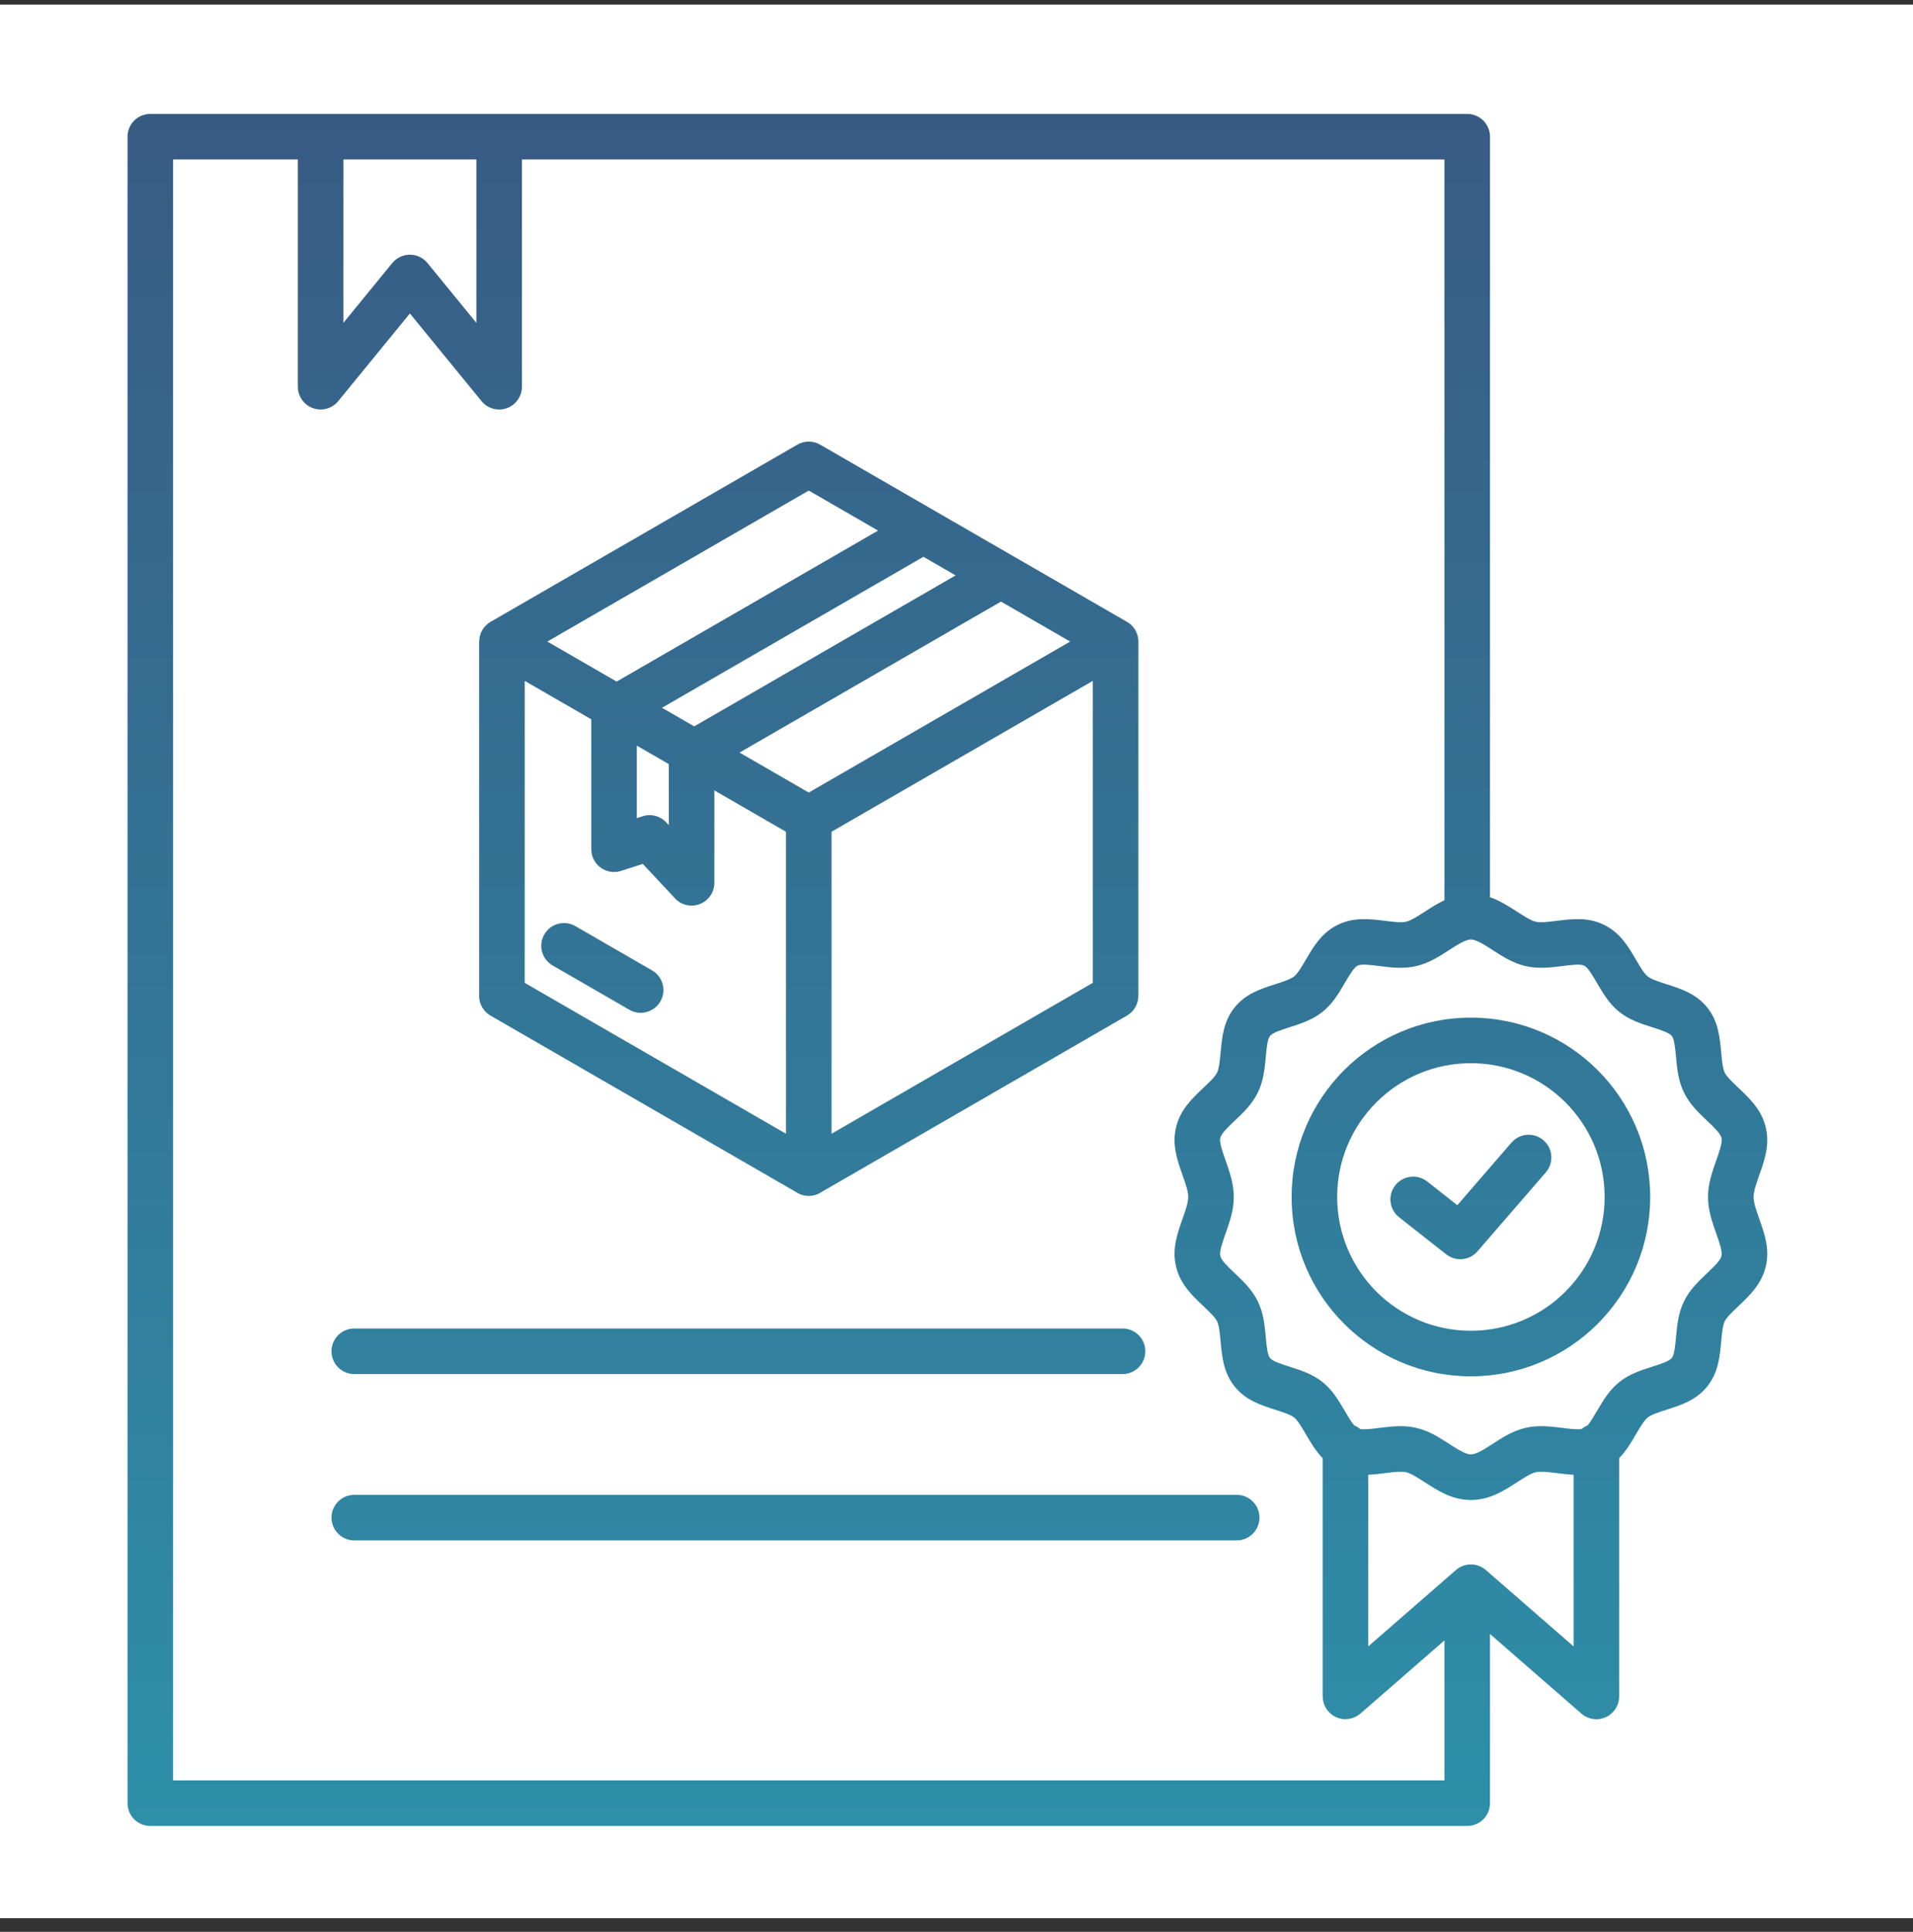 <?xml version="1.0" encoding="UTF-8"?>
<svg xmlns="http://www.w3.org/2000/svg" width="105" height="106" viewBox="0 0 105 106" fill="none">
  <rect x="0" y="0" width="105" height="106" fill="#333333" stroke="none"/>
  <rect width="105" height="105" transform="translate(0 0.25)" fill="white"></rect>
  <path fill-rule="evenodd" clip-rule="evenodd" d="M45.09 65.406C44.891 65.541 44.65 65.62 44.391 65.62C44.132 65.62 43.891 65.541 43.691 65.406L27.004 55.772C26.587 55.569 26.299 55.142 26.299 54.647V35.2H26.302C26.303 34.77 26.526 34.352 26.925 34.121L35.345 29.26L43.752 24.406C44.128 24.182 44.611 24.163 45.016 24.398L61.778 34.075C62.195 34.278 62.482 34.706 62.482 35.2V54.647H62.479C62.479 55.077 62.256 55.495 61.857 55.726L45.091 65.406L45.09 65.406ZM59.982 37.359L45.641 45.639V62.208L59.982 53.928V37.359V37.359ZM34.953 40.912V44.891L35.218 44.805C35.677 44.634 36.214 44.744 36.568 45.124L36.71 45.276V41.926L34.953 40.912H34.953ZM50.685 30.551L36.336 38.836L38.103 39.856L52.452 31.572L50.685 30.551ZM33.846 37.398L48.195 29.114L44.391 26.917L30.042 35.202L33.846 37.398ZM39.21 43.37V48.44C39.21 49.13 38.65 49.69 37.96 49.69C37.57 49.69 37.221 49.511 36.992 49.231L35.282 47.403L34.084 47.787C33.428 47.997 32.727 47.636 32.516 46.981C32.475 46.855 32.456 46.726 32.456 46.6H32.453V39.468L28.8 37.359V53.928L43.141 62.208V45.639L39.21 43.37ZM54.942 33.009L40.593 41.293L44.391 43.486L58.74 35.202L54.942 33.009ZM30.331 52.974L34.541 55.404C35.137 55.75 35.9 55.546 36.245 54.95C36.59 54.354 36.387 53.591 35.791 53.246L31.581 50.815C30.985 50.47 30.222 50.673 29.877 51.269C29.531 51.865 29.735 52.628 30.331 52.974ZM76.793 66.791C76.251 66.365 76.157 65.58 76.583 65.038C77.009 64.496 77.794 64.402 78.336 64.828L79.989 66.128L82.962 62.695C83.412 62.174 84.199 62.117 84.72 62.568C85.24 63.018 85.297 63.805 84.847 64.326L81.142 68.606L81.133 68.616C80.707 69.158 79.922 69.252 79.38 68.826L76.793 66.791ZM18.848 8.75V17.715L21.517 14.45C21.572 14.381 21.635 14.317 21.706 14.258C22.241 13.822 23.028 13.9 23.464 14.434L26.147 17.715V8.75H18.848ZM85.925 60.487C84.597 59.159 82.761 58.337 80.734 58.337C78.707 58.337 76.872 59.159 75.544 60.487C74.216 61.815 73.394 63.65 73.394 65.677C73.394 67.704 74.216 69.54 75.544 70.868C76.872 72.196 78.707 73.018 80.734 73.018C82.761 73.018 84.597 72.196 85.925 70.868C87.253 69.54 88.075 67.704 88.075 65.677C88.075 63.65 87.253 61.815 85.925 60.487ZM80.734 55.837C78.017 55.837 75.557 56.938 73.776 58.719C71.996 60.5 70.894 62.96 70.894 65.677C70.894 68.395 71.995 70.855 73.776 72.636C75.557 74.416 78.017 75.518 80.734 75.518C83.452 75.518 85.912 74.416 87.693 72.636C89.474 70.855 90.575 68.395 90.575 65.677C90.575 62.96 89.474 60.5 87.693 58.719C85.912 56.938 83.452 55.837 80.734 55.837ZM19.445 75.395C18.755 75.395 18.195 74.835 18.195 74.144C18.195 73.454 18.755 72.894 19.445 72.894H61.613C62.304 72.894 62.863 73.454 62.863 74.144C62.863 74.835 62.304 75.395 61.613 75.395H19.445ZM19.445 84.521C18.755 84.521 18.195 83.962 18.195 83.271C18.195 82.581 18.755 82.021 19.445 82.021H67.879C68.57 82.021 69.129 82.581 69.129 83.271C69.129 83.962 68.57 84.521 67.879 84.521H19.445ZM75.098 80.919V90.338L79.684 86.347C79.702 86.33 79.721 86.314 79.74 86.298L79.903 86.157C80.365 85.743 81.075 85.729 81.555 86.147L86.371 90.338V80.919C86.061 80.906 85.751 80.867 85.441 80.829C85 80.774 84.557 80.719 84.289 80.781C84.024 80.844 83.654 81.082 83.281 81.322C82.524 81.81 81.758 82.304 80.734 82.304C79.711 82.304 78.945 81.81 78.188 81.322C77.815 81.082 77.445 80.844 77.18 80.781C76.912 80.719 76.469 80.774 76.028 80.829C75.718 80.867 75.408 80.906 75.098 80.919V80.919ZM79.281 90.01L74.694 94.003C74.66 94.032 74.624 94.06 74.588 94.085C74.069 94.469 73.335 94.394 72.906 93.898C72.702 93.662 72.602 93.372 72.602 93.083H72.598V80.008C72.213 79.616 71.938 79.146 71.663 78.677C71.447 78.309 71.232 77.942 71.031 77.78C70.83 77.619 70.427 77.49 70.023 77.361C69.198 77.097 68.373 76.834 67.765 76.076C67.155 75.317 67.075 74.455 66.995 73.591C66.956 73.162 66.915 72.731 66.801 72.497C66.69 72.272 66.374 71.973 66.057 71.672C65.419 71.068 64.777 70.46 64.548 69.486C64.323 68.527 64.617 67.697 64.913 66.857C65.066 66.425 65.219 65.99 65.219 65.677C65.219 65.364 65.066 64.929 64.913 64.498C64.617 63.658 64.323 62.828 64.548 61.869C64.777 60.896 65.419 60.287 66.057 59.683C66.375 59.382 66.691 59.083 66.801 58.858C66.915 58.624 66.955 58.193 66.995 57.764C67.075 56.9 67.155 56.038 67.765 55.279C68.373 54.522 69.198 54.258 70.023 53.994C70.427 53.865 70.831 53.736 71.031 53.575C71.232 53.413 71.447 53.046 71.663 52.678C72.101 51.93 72.54 51.18 73.425 50.746C74.31 50.312 75.166 50.419 76.028 50.526C76.469 50.581 76.912 50.636 77.18 50.574C77.445 50.511 77.815 50.273 78.188 50.033C78.542 49.804 78.898 49.575 79.281 49.395V8.75H28.647V21.219C28.647 21.909 28.087 22.469 27.397 22.469C26.991 22.469 26.63 22.275 26.401 21.975L22.498 17.199L18.565 22.01C18.128 22.544 17.341 22.623 16.807 22.186C16.505 21.939 16.349 21.58 16.349 21.219H16.348V8.75H9.501V97.69H79.281V90.01H79.281ZM88.871 80.008C89.256 79.615 89.531 79.146 89.806 78.677C90.021 78.309 90.237 77.942 90.437 77.78C90.638 77.619 91.042 77.49 91.446 77.361C92.271 77.097 93.096 76.834 93.704 76.076C94.314 75.317 94.393 74.455 94.474 73.591C94.513 73.162 94.553 72.731 94.668 72.497C94.778 72.272 95.094 71.973 95.412 71.672C96.049 71.068 96.692 70.459 96.92 69.486C97.145 68.527 96.852 67.697 96.555 66.857C96.403 66.425 96.249 65.99 96.249 65.677C96.249 65.364 96.403 64.929 96.555 64.498C96.852 63.658 97.145 62.827 96.92 61.869C96.692 60.895 96.049 60.287 95.412 59.683C95.094 59.382 94.778 59.083 94.668 58.857C94.553 58.624 94.513 58.193 94.474 57.763C94.393 56.9 94.314 56.038 93.704 55.279C93.096 54.521 92.271 54.257 91.446 53.993C91.042 53.864 90.638 53.735 90.437 53.574C90.237 53.413 90.021 53.045 89.806 52.677C89.368 51.93 88.929 51.18 88.044 50.746C87.159 50.312 86.302 50.419 85.441 50.526C85 50.581 84.557 50.636 84.289 50.573C84.024 50.511 83.654 50.273 83.281 50.032C82.806 49.726 82.326 49.417 81.782 49.23V7.5C81.782 6.81 81.222 6.25 80.531 6.25H8.25C7.56 6.25 7 6.81 7 7.5V98.94C7 99.631 7.56 100.19 8.25 100.19H80.531C81.222 100.19 81.782 99.631 81.782 98.94V89.657L86.773 94.002C86.996 94.207 87.294 94.333 87.621 94.333C88.311 94.333 88.871 93.773 88.871 93.083V80.008V80.008ZM86.811 78.412C86.909 78.328 87.019 78.26 87.14 78.21C87.302 78.023 87.48 77.72 87.657 77.417C87.991 76.847 88.323 76.279 88.875 75.837C89.429 75.392 90.061 75.19 90.694 74.987C91.155 74.84 91.617 74.692 91.76 74.513C91.903 74.336 91.948 73.852 91.993 73.367C92.053 72.708 92.115 72.048 92.431 71.403C92.746 70.762 93.218 70.315 93.692 69.865C94.06 69.517 94.43 69.166 94.488 68.919C94.547 68.667 94.375 68.18 94.201 67.687C93.976 67.049 93.749 66.406 93.749 65.677C93.749 64.949 93.976 64.305 94.201 63.668C94.375 63.175 94.548 62.688 94.488 62.435C94.43 62.188 94.06 61.838 93.692 61.49C93.218 61.04 92.745 60.593 92.431 59.951C92.115 59.307 92.053 58.647 91.992 57.988C91.947 57.503 91.902 57.019 91.76 56.842C91.616 56.662 91.155 56.514 90.693 56.367C90.061 56.165 89.428 55.963 88.874 55.518C88.323 55.076 87.99 54.507 87.656 53.937C87.407 53.512 87.157 53.084 86.949 52.983C86.745 52.882 86.246 52.944 85.743 53.007C85.087 53.089 84.427 53.171 83.722 53.005C83.038 52.845 82.488 52.49 81.933 52.133C81.485 51.844 81.031 51.551 80.734 51.551C80.721 51.551 80.707 51.552 80.693 51.553C80.681 51.555 80.67 51.556 80.658 51.557C80.363 51.599 79.947 51.867 79.535 52.132C78.98 52.49 78.43 52.845 77.746 53.005C77.04 53.171 76.381 53.089 75.725 53.007C75.222 52.944 74.723 52.882 74.519 52.983C74.311 53.084 74.061 53.511 73.811 53.937C73.478 54.507 73.145 55.076 72.594 55.518C72.04 55.962 71.407 56.165 70.775 56.367C70.314 56.514 69.852 56.662 69.708 56.841C69.566 57.018 69.521 57.503 69.476 57.988C69.415 58.647 69.353 59.306 69.037 59.951C68.723 60.592 68.25 61.04 67.776 61.489C67.408 61.837 67.038 62.188 66.98 62.435C66.921 62.687 67.093 63.174 67.267 63.667C67.492 64.305 67.719 64.949 67.719 65.677C67.719 66.405 67.492 67.049 67.267 67.687C67.093 68.179 66.92 68.667 66.98 68.919C67.038 69.166 67.408 69.517 67.776 69.865C68.25 70.315 68.723 70.762 69.037 71.403C69.353 72.048 69.415 72.708 69.475 73.366C69.52 73.852 69.565 74.336 69.708 74.513C69.852 74.692 70.313 74.84 70.774 74.987C71.407 75.189 72.039 75.392 72.594 75.836C73.145 76.279 73.478 76.847 73.811 77.417C73.988 77.719 74.166 78.023 74.329 78.21C74.449 78.26 74.559 78.328 74.657 78.411C74.904 78.45 75.313 78.399 75.724 78.347C76.381 78.266 77.04 78.183 77.746 78.349C78.43 78.509 78.98 78.864 79.535 79.222C79.983 79.51 80.436 79.803 80.734 79.803C81.031 79.803 81.484 79.511 81.932 79.222C82.487 78.864 83.037 78.509 83.721 78.349C84.427 78.183 85.087 78.266 85.743 78.347C86.154 78.399 86.563 78.45 86.81 78.411L86.811 78.412Z" fill="url(#paint0_linear_111_685)"></path>
  <defs>
    <linearGradient id="paint0_linear_111_685" x1="52" y1="6.25" x2="52" y2="100.19" gradientUnits="userSpaceOnUse">
      <stop stop-color="#385B84"></stop>
      <stop offset="1" stop-color="#2E8FA9"></stop>
    </linearGradient>
  </defs>
</svg>
